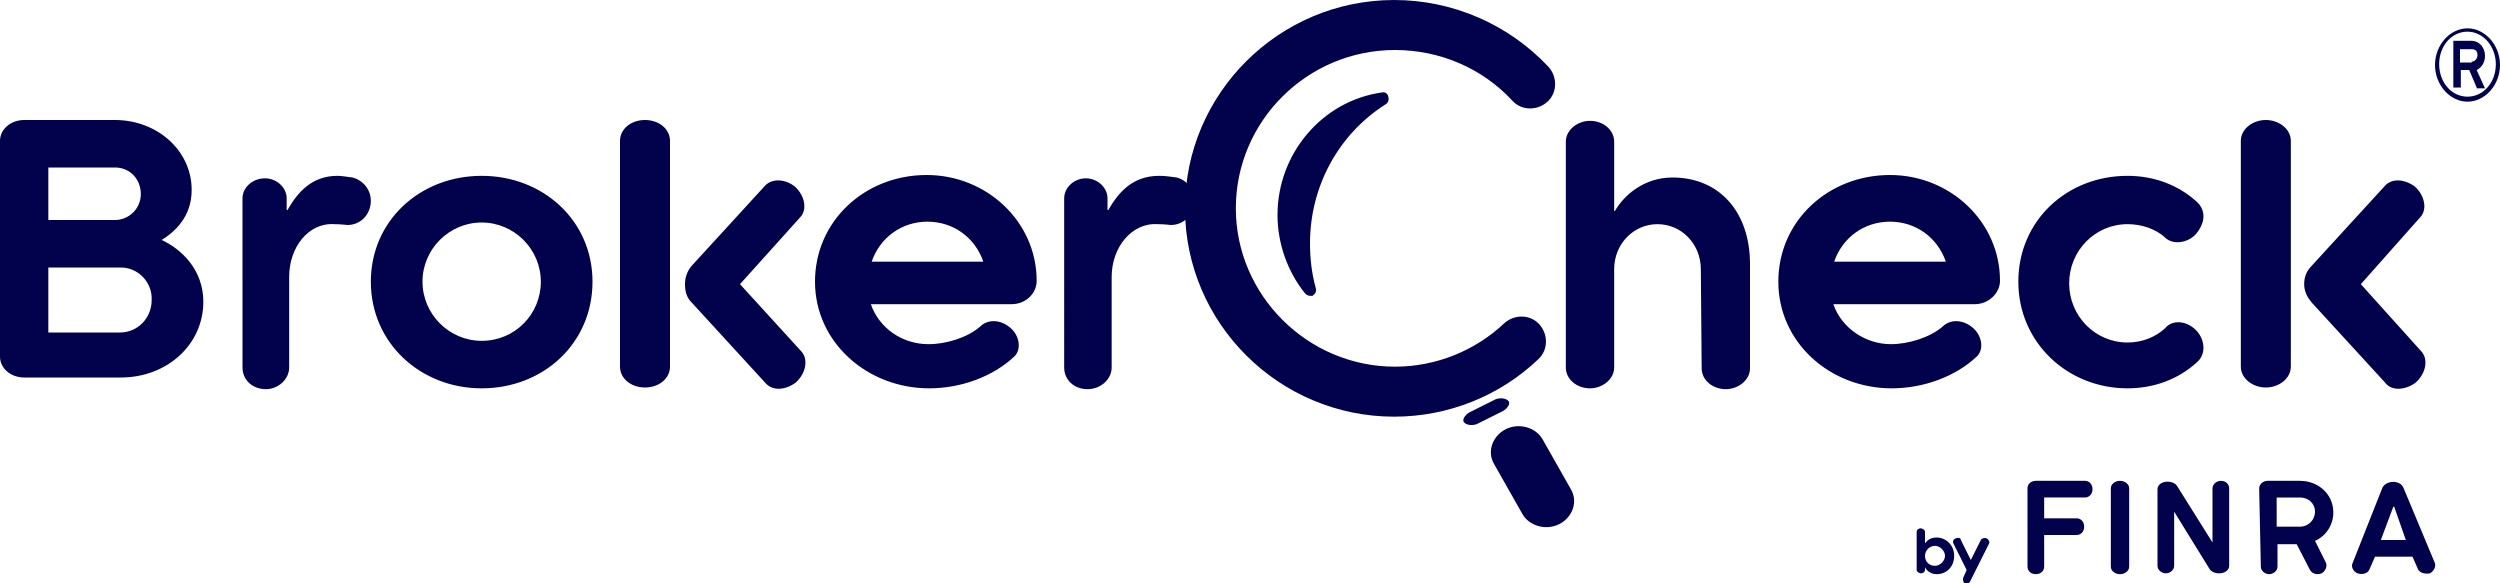 <?xml version="1.0" encoding="utf-8"?>
<!-- Generator: Adobe Illustrator 27.7.0, SVG Export Plug-In . SVG Version: 6.00 Build 0)  -->
<svg version="1.1" id="Layer_1" xmlns="http://www.w3.org/2000/svg" xmlns:xlink="http://www.w3.org/1999/xlink" x="0px" y="0px"
	 viewBox="0 0 300 70" style="enable-background:new 0 0 300 70;" xml:space="preserve">
<style type="text/css">
	.st0{fill:#01014C;}
</style>
<g>
	<path class="st0" d="M188.5,58.7c0.9,1.5,0.2,3.4-1.4,4.2s-3.6,0.2-4.4-1.2l-3.4-6c-0.9-1.5-0.2-3.4,1.4-4.2s3.6-0.2,4.4,1.2
		L188.5,58.7z"/>
	<path class="st0" d="M14.5,32.1H5.8v7.8h8.6c2.1,0,3.8-1.7,3.8-3.9C18.3,33.9,16.6,32.1,14.5,32.1z M5.8,26.4h8
		c1.7,0,3.1-1.4,3.1-3.1c0-1.8-1.3-3.2-3.1-3.2h-8V26.4z M0,16.9c0-1.4,1.3-2.5,2.9-2.5h10.9c5,0,9.2,3.6,9.2,8.4c0,3.2-2,5-3.6,6
		c2.4,1.1,5,3.6,5,7.4c0,5.2-4.4,9.1-9.9,9.1H2.9c-1.6,0-2.9-1.1-2.9-2.5C0,43,0,16.9,0,16.9z M42.3,21.3c1.2,0.3,2.2,1.4,2.2,2.8
		c0,1.6-1.2,2.9-2.8,2.9c-0.2,0-0.7-0.1-1.6-0.1c-3.1-0.2-5.4,2.8-5.4,6.3v10.9c0,1.4-1.3,2.6-2.8,2.6c-1.6,0-2.8-1.1-2.8-2.6V23.8
		c0-1.3,1.2-2.4,2.7-2.4c1.4,0,2.6,1.1,2.6,2.4v1.4h0.1c1.2-2.1,2.9-4.1,6-4.1C40.9,21.1,41.6,21.2,42.3,21.3L42.3,21.3z M57.8,26.7
		c-3.9,0-7.1,3.2-7.1,7.1c0,3.9,3.2,7.1,7.1,7.1c4,0,7.1-3.2,7.1-7.1C64.9,29.9,61.7,26.7,57.8,26.7L57.8,26.7z M57.8,46.6
		c-7.3,0-13.3-5.4-13.3-12.8c0-7.3,5.9-12.7,13.3-12.7s13.3,5.4,13.3,12.7C71.1,41.2,65.2,46.6,57.8,46.6z M96.1,42.1
		c0.9,0.9,0.7,2.6-0.6,3.8c-1.2,0.9-2.8,1.1-3.7,0L83,36.3c-0.6-0.6-0.8-1.3-0.8-2.2s0.3-1.6,0.8-2.2l8.7-9.5c0.9-1.1,2.6-0.9,3.7,0
		c1.2,1.1,1.5,2.8,0.6,3.7l-7.2,8L96.1,42.1z M74.4,16.9c0-1.4,1.3-2.5,3-2.5s3,1.1,3,2.5v27.1c0,1.4-1.3,2.5-3,2.5s-3-1.1-3-2.5
		V16.9z M118,31.4c-1-2.9-3.6-4.8-6.7-4.8c-3.1,0-5.7,1.9-6.7,4.8H118L118,31.4z M121.4,36.5h-16.9c1,2.9,3.8,4.8,6.9,4.8
		c2.2,0,4.7-0.8,6.2-2.1c0.9-0.9,2.4-0.9,3.6,0.1c1.1,0.9,1.4,2.5,0.6,3.4c-2.6,2.5-6.5,3.9-10.3,3.9c-7.4,0-13.7-5.5-13.7-12.8
		S103.8,21,111.2,21c7.2,0,13.2,5.6,13.2,12.7C124.4,35.2,123.1,36.5,121.4,36.5L121.4,36.5z M141.2,21.3c1.2,0.3,2.1,1.4,2.1,2.8
		c0,1.6-1.2,2.9-2.8,2.9c-0.2,0-0.6-0.1-1.6-0.1c-3.1-0.2-5.5,2.8-5.5,6.3v10.9c0,1.4-1.3,2.6-2.9,2.6c-1.6,0-2.8-1.1-2.8-2.6V23.8
		c0-1.3,1.2-2.4,2.6-2.4s2.6,1.1,2.6,2.4v1.4h0.1c1.2-2.1,2.9-4.1,6.1-4.1C139.8,21.1,140.5,21.2,141.2,21.3L141.2,21.3z
		 M157.2,35.5c-0.2,0-0.4-0.1-0.6-0.3c-2.1-2.6-3.3-6-3.3-9.4c0-7.4,5.4-13.7,12.5-14.7c0.4-0.1,0.7,0.1,0.8,0.5s0,0.7-0.3,0.9
		c-5.7,3.6-9.1,9.9-9.1,16.7c0,1.8,0.2,3.6,0.7,5.4c0.1,0.4-0.1,0.7-0.4,0.9C157.4,35.5,157.3,35.5,157.2,35.5L157.2,35.5z"/>
	<path class="st0" d="M204.1,32.3c0-3-2.3-5.4-5.2-5.4c-2.9,0-5.2,2.4-5.2,5.4v11.8c0,1.4-1.4,2.5-2.9,2.5c-1.6,0-2.9-1.1-2.9-2.5
		V17c0-1.4,1.4-2.5,2.9-2.5c1.6,0,2.9,1.1,2.9,2.5v8.3c0.1,0,0.1,0.1,0.1,0c1.1-1.9,3.5-4,6.9-4c5.6,0,9.3,4.1,9.3,10.4v12.5
		c0,1.4-1.4,2.5-2.9,2.5c-1.6,0-2.9-1.1-2.9-2.5L204.1,32.3L204.1,32.3z M233.5,31.4c-1-2.9-3.6-4.8-6.7-4.8c-3.1,0-5.7,1.9-6.7,4.8
		H233.5z M237,36.5H220c1,2.9,3.9,4.8,6.9,4.8c2.1,0,4.7-0.8,6.2-2.1c0.9-0.9,2.4-0.9,3.6,0.1c1.1,0.9,1.4,2.5,0.6,3.4
		c-2.6,2.5-6.5,3.9-10.3,3.9c-7.4,0-13.6-5.5-13.6-12.8S219.4,21,226.8,21c7.2,0,13.2,5.6,13.2,12.7C240,35.2,238.6,36.5,237,36.5z
		 M263.5,39.6c1.1,1.1,1.3,2.9,0.1,3.9c-2.2,2-5.1,3.1-8.3,3.1c-7.2,0-13.1-5.5-13.1-12.8s5.8-12.7,13.1-12.7c3.2,0,6.1,1.1,8.3,3.1
		c1.2,1.1,1,2.6-0.1,3.9c-1,1.1-2.8,1.3-3.7,0.4c-1.2-1.1-2.9-1.6-4.5-1.6c-3.9,0-7,3.2-7,7.1s3.1,7.1,7,7.1c1.7,0,3.3-0.6,4.5-1.7
		C260.7,38.3,262.4,38.5,263.5,39.6L263.5,39.6z M290.5,42.1c0.9,0.9,0.7,2.6-0.6,3.8c-1.2,0.9-2.9,1.1-3.7,0l-8.8-9.6
		c-0.5-0.6-0.9-1.3-0.9-2.2s0.3-1.6,0.9-2.2l8.7-9.5c0.9-1.1,2.5-0.9,3.7,0c1.2,1.1,1.5,2.8,0.6,3.7l-7.1,8L290.5,42.1z M268.9,16.9
		c0-1.4,1.4-2.5,3-2.5s3,1.1,3,2.5v27.1c0,1.4-1.4,2.5-3,2.5s-3-1.1-3-2.5V16.9z M232.2,67.9c0.6,0,1.2-0.6,1.2-1.2
		c0-0.6-0.6-1.2-1.2-1.2S231,66,231,66.7C231,67.4,231.5,67.9,232.2,67.9L232.2,67.9z M231,68.4c0,0.2-0.2,0.4-0.5,0.4
		c-0.2,0-0.5-0.2-0.5-0.4v-4.6c0-0.2,0.2-0.4,0.5-0.4c0.2,0,0.5,0.2,0.5,0.4v1.4l0,0c0.3-0.4,0.7-0.7,1.4-0.7c1.1,0,2.1,0.9,2.1,2.2
		s-0.9,2.2-2.1,2.2c-0.6,0-1.1-0.3-1.4-0.8l0,0L231,68.4L231,68.4z M235.6,69.3l0.4-0.9l-1.6-3.2c-0.1-0.2,0-0.5,0.3-0.6
		c0.2-0.1,0.6-0.1,0.6,0.2l1.2,2.4l1.2-2.4c0.1-0.2,0.4-0.3,0.7-0.2c0.2,0.1,0.4,0.4,0.3,0.6l-2.3,4.6c-0.1,0.2-0.4,0.3-0.7,0.2
		C235.6,69.8,235.5,69.5,235.6,69.3L235.6,69.3z M243.3,58.6c0-0.5,0.4-0.9,1-0.9h5.9c0.5,0,0.9,0.4,0.9,1s-0.4,1-0.9,1h-4.9v2.5
		h3.9c0.5,0,0.9,0.4,0.9,1s-0.4,1-0.9,1h-3.9V68c0,0.5-0.4,0.9-1,0.9s-1-0.4-1-0.9L243.3,58.6L243.3,58.6z M253.3,58.6
		c0-0.5,0.5-0.9,1.1-0.9s1.1,0.4,1.1,0.9V68c0,0.5-0.5,0.9-1.1,0.9s-1.1-0.4-1.1-0.9V58.6L253.3,58.6z M258.9,58.7
		c0-0.5,0.5-0.9,1.2-0.9c0.5,0,1,0.2,1.2,0.6l4.2,6.7h0v-6.5c0-0.5,0.5-0.9,1-0.9c0.6,0,1,0.4,1,0.9v9.3c0,0.5-0.5,0.9-1.2,0.9
		c-0.5,0-1-0.2-1.2-0.6l-4.2-6.8h0v6.5c0,0.5-0.5,0.9-1,0.9s-1-0.4-1-0.9L258.9,58.7L258.9,58.7z M276,59.7h-2.8v3.5h2.8
		c1,0,1.8-0.8,1.8-1.8S277,59.7,276,59.7z M271.1,58.6c0-0.5,0.5-0.9,1-0.9h3.9c2.2,0,4,1.6,4,3.8c0,1.6-1,2.9-2.2,3.4l1.3,2.6
		c0.2,0.4,0,1-0.5,1.3c-0.5,0.2-1.1,0.1-1.4-0.4l-1.6-3.1h-2.3V68c0,0.5-0.5,0.9-1,0.9s-1-0.4-1-0.9L271.1,58.6L271.1,58.6z
		 M287.3,60.8h-0.1l-1.5,4h3L287.3,60.8L287.3,60.8z M292.2,67.6c0.1,0.4-0.1,0.9-0.6,1.2c-0.5,0.1-1.1,0-1.4-0.4l-0.7-1.6H285
		l-0.7,1.6c-0.2,0.4-0.8,0.6-1.4,0.4c-0.5-0.2-0.8-0.8-0.6-1.2l3.6-9.1c0.5-0.9,2.1-0.9,2.5,0L292.2,67.6L292.2,67.6z M167.3,50
		c-13.8,0-25.1-11.2-25.1-25s11.3-25,25.1-25c7,0,13.7,2.9,18.5,8c1.1,1.2,1.1,3.1-0.1,4.2l0,0c-1.2,1.1-3.1,1.1-4.2-0.1
		c-3.6-3.9-8.7-6.1-14.1-6.1c-10.5,0-19.1,8.5-19.1,19c0,10.4,8.6,19,19.1,19c4.9,0,9.6-1.9,13.1-5.2c1.2-1.1,3.1-1.1,4.2,0.1
		c1.1,1.2,1.1,3.1-0.1,4.2l0,0C180,47.5,173.8,50,167.3,50L167.3,50z"/>
	<path class="st0" d="M187.6,58.9c0.2,0.4,0.1,0.8-0.4,0.9s-1.1,0.1-1.3-0.3l-1.4-1.9c-0.2-0.4-0.1-0.7,0.4-0.9
		c0.4-0.2,1.1-0.1,1.3,0.3L187.6,58.9L187.6,58.9z"/>
	<path class="st0" d="M179.5,47.9c0.6-0.2,1.2-0.1,1.5,0.2s-0.1,0.9-0.6,1.2l-3.2,1.6c-0.6,0.2-1.2,0.1-1.5-0.2s0.1-0.9,0.6-1.2
		L179.5,47.9L179.5,47.9z"/>
	<path class="st0" d="M296.6,7.4c0.4,0,0.7-0.4,0.7-0.8c0-0.4-0.2-0.7-0.7-0.7h-1.4v1.6H296.6z M297.2,10.5l-0.9-2.1h-1v2.1h-0.9
		V4.9h2.2c0.9,0,1.6,0.8,1.6,1.8c0,0.8-0.4,1.4-1,1.7l1,2.2H297.2L297.2,10.5z M296.1,3.8c-1.9,0-3.4,1.7-3.4,3.9
		c0,2.2,1.5,3.9,3.4,3.9s3.4-1.7,3.4-3.9C299.5,5.6,298,3.8,296.1,3.8z M296.1,12.2c-2.1,0-3.9-2-3.9-4.4c0-2.4,1.8-4.4,3.9-4.4
		c2.1,0,3.9,2,3.9,4.4S298.2,12.2,296.1,12.2z"/>
</g>
</svg>
